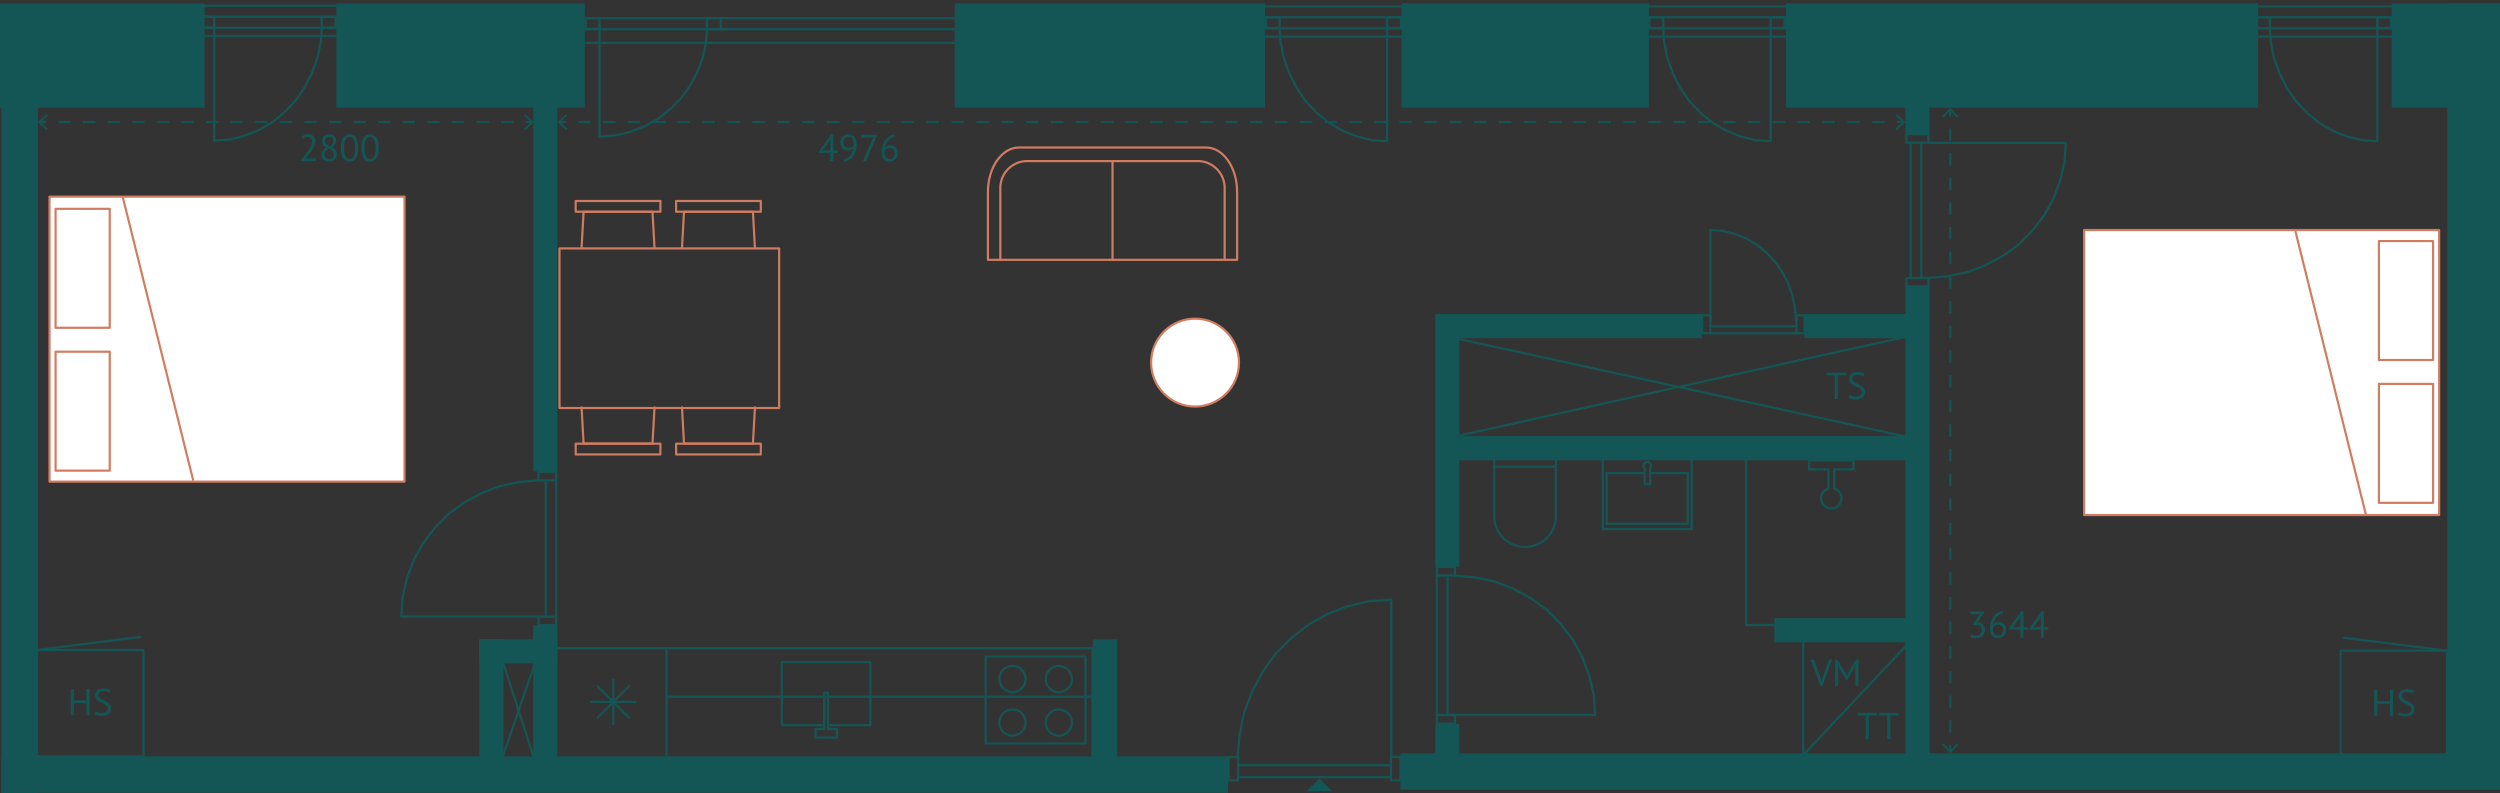 <svg xmlns="http://www.w3.org/2000/svg" viewBox="0 0 399.615 126.78"><rect x="0" y="0" width="399.615" height="126.78" fill="#333333" stroke="none"/><defs><style>.cls-1{fill:#145655;}.cls-10,.cls-11,.cls-2,.cls-3,.cls-5,.cls-6,.cls-7,.cls-8{fill:none;}.cls-2,.cls-3{stroke:#145655;}.cls-10,.cls-11,.cls-2,.cls-7,.cls-8{stroke-miterlimit:10;}.cls-2,.cls-3,.cls-4,.cls-5,.cls-6{stroke-width:0.35px;}.cls-3,.cls-4,.cls-5,.cls-6{stroke-linecap:round;stroke-linejoin:round;}.cls-4{fill:#fff;}.cls-4,.cls-5{stroke:#d17c60;}.cls-6{stroke:#cf7b5f;}.cls-10,.cls-11,.cls-7,.cls-8{stroke:#125555;stroke-width:0.35px;}.cls-8{stroke-dasharray:1.971 1.971;}.cls-9{fill:#125555;}.cls-10{stroke-dasharray:1.965 1.965;}.cls-11{stroke-dasharray:1.989 1.989;}.cls-12{isolation:isolate;}</style></defs><g id="Væg"><rect class="cls-1" y="0.543" width="32.685" height="16.674"/><rect class="cls-1" x="53.764" y="0.543" width="39.701" height="16.674"/><rect class="cls-1" x="152.614" y="0.543" width="49.571" height="16.674"/><rect class="cls-1" x="224.049" y="0.543" width="39.516" height="16.674"/><rect class="cls-1" x="285.489" y="0.543" width="75.456" height="16.674"/><rect class="cls-1" x="382.305" y="0.543" width="17.31" height="16.674"/><rect class="cls-1" x="223.855" y="120.42" width="175.76" height="5.82"/><rect class="cls-1" x="391.191" y="0.543" width="8.424" height="122.757"/><rect class="cls-1" x="0.225" y="120.9" width="196.059" height="5.82"/><rect class="cls-1" x="0.225" y="0.66" width="5.82" height="126.06"/><rect class="cls-1" x="85.237" y="13.76" width="3.855" height="61.6"/><rect class="cls-1" x="85.238" y="99.948" width="3.855" height="22.492"/><rect class="cls-1" x="174.727" y="102.19" width="3.855" height="20.25"/><rect class="cls-1" x="229.417" y="115.74" width="3.855" height="6.7"/><rect class="cls-1" x="229.417" y="50.19" width="3.855" height="40.4"/><rect class="cls-1" x="229.745" y="50.19" width="42.285" height="3.855"/><rect class="cls-1" x="288.431" y="50.19" width="19.866" height="3.855"/><rect class="cls-1" x="232.858" y="69.713" width="74.206" height="3.855"/><rect class="cls-1" x="283.635" y="98.812" width="23.903" height="3.855"/><rect class="cls-1" x="304.568" y="45.806" width="3.855" height="75.288"/><rect class="cls-1" x="304.568" y="16.128" width="3.855" height="5.356"/><rect class="cls-1" x="76.623" y="102.19" width="3.855" height="20.74"/><rect class="cls-1" x="76.623" y="102.19" width="12.47" height="3.855"/><line class="cls-2" x1="155.205" y1="2.906" x2="88.125" y2="2.906"/><line class="cls-2" x1="155.205" y1="4.676" x2="88.125" y2="4.676"/><line class="cls-2" x1="155.205" y1="6.851" x2="88.125" y2="6.851"/><polyline class="cls-3" points="113.027 4.579 112.874 6.626 112.36 9.124 111.472 11.479 110.304 13.691 108.855 15.709 107.08 17.488 105.117 19.026 102.968 20.227 100.678 21.092 98.249 21.669 95.819 21.814 95.825 21.814 95.825 4.114"/><rect class="cls-3" x="93.86" y="2.664" width="1.703" height="2.216" transform="translate(98.484 -90.939) rotate(90)"/><rect class="cls-3" x="113.228" y="2.683" width="1.77" height="2.216" transform="translate(117.904 -110.322) rotate(90)"/><line class="cls-2" x1="162.345" y1="2.756" x2="389.133" y2="2.756"/><line class="cls-2" x1="162.345" y1="4.526" x2="389.133" y2="4.526"/><line class="cls-2" x1="162.436" y1="5.85" x2="389.224" y2="5.85"/><line class="cls-2" x1="162.655" y1="1.02" x2="389.443" y2="1.02"/><polyline class="cls-3" points="204.523 4.452 204.676 6.603 205.19 9.228 206.078 11.702 207.246 14.026 208.695 16.146 210.47 18.015 212.433 19.631 214.582 20.893 216.872 21.802 219.301 22.408 221.731 22.56 221.725 22.56 221.725 3.964"/><rect class="cls-3" x="221.988" y="2.514" width="1.703" height="2.216" transform="translate(226.461 -219.216) rotate(90)"/><rect class="cls-3" x="202.552" y="2.533" width="1.77" height="2.216" transform="translate(207.078 -199.796) rotate(90)"/><polyline class="cls-3" points="265.84 4.452 265.993 6.603 266.507 9.228 267.395 11.702 268.563 14.026 270.012 16.146 271.787 18.015 273.75 19.631 275.899 20.893 278.189 21.802 280.618 22.408 283.048 22.56 283.042 22.56 283.042 3.964"/><rect class="cls-3" x="283.305" y="2.514" width="1.703" height="2.216" transform="translate(287.779 -280.533) rotate(90)"/><rect class="cls-3" x="263.869" y="2.533" width="1.77" height="2.216" transform="translate(268.395 -261.113) rotate(90)"/><polyline class="cls-3" points="362.8 4.452 362.953 6.603 363.467 9.228 364.355 11.702 365.523 14.026 366.972 16.146 368.747 18.015 370.71 19.631 372.859 20.893 375.149 21.802 377.578 22.408 380.008 22.56 380.002 22.56 380.002 3.964"/><rect class="cls-3" x="380.265" y="2.514" width="1.703" height="2.216" transform="translate(384.738 -377.493) rotate(90)"/><rect class="cls-3" x="360.829" y="2.533" width="1.77" height="2.216" transform="translate(365.355 -358.073) rotate(90)"/><line class="cls-2" x1="57.878" y1="2.666" x2="28.412" y2="2.666"/><line class="cls-2" x1="57.878" y1="4.436" x2="28.412" y2="4.436"/><line class="cls-2" x1="57.867" y1="5.76" x2="28.4" y2="5.76"/><line class="cls-2" x1="57.838" y1="0.93" x2="28.372" y2="0.93"/><polyline class="cls-3" points="51.442 4.362 51.289 6.513 50.775 9.138 49.888 11.612 48.719 13.936 47.271 16.056 45.495 17.925 43.533 19.541 41.383 20.803 39.094 21.712 36.664 22.318 34.235 22.47 34.24 22.47 34.24 3.874"/><rect class="cls-3" x="32.275" y="2.424" width="1.703" height="2.216" transform="translate(36.659 -29.594) rotate(90)"/><rect class="cls-3" x="51.643" y="2.443" width="1.77" height="2.216" transform="translate(56.08 -48.977) rotate(90)"/><polyline class="cls-3" points="86.092 76.768 83.006 77.051 79.903 77.7 76.981 78.819 74.237 80.292 71.73 82.119 69.524 84.358 67.615 86.834 66.124 89.544 65.05 92.431 64.334 95.495 64.155 98.56 64.155 98.552 86.122 98.552"/><rect class="cls-3" x="86.092" y="98.579" width="2.803" height="1.355"/><rect class="cls-3" x="86.092" y="75.413" width="2.803" height="1.355"/><line class="cls-3" x1="87.245" y1="76.797" x2="87.245" y2="98.578"/><line class="cls-3" x1="88.896" y1="76.797" x2="88.896" y2="98.578"/><polyline class="cls-3" points="197.818 121.003 198.138 117.466 198.869 113.911 200.132 110.562 201.794 107.417 203.856 104.546 206.382 102.017 209.175 99.83 212.232 98.121 215.49 96.89 218.947 96.07 222.405 95.865 222.397 95.865 222.397 121.036"/><rect class="cls-3" x="222.332" y="121.003" width="1.523" height="3.737"/><rect class="cls-3" x="196.383" y="121.003" width="1.523" height="3.737"/><line class="cls-3" x1="197.925" y1="122.323" x2="222.331" y2="122.323"/><line class="cls-3" x1="197.925" y1="124.215" x2="222.331" y2="124.215"/><polyline class="cls-3" points="232.564 92.004 235.715 92.294 238.881 92.956 241.864 94.101 244.665 95.606 247.222 97.473 249.475 99.761 251.423 102.291 252.944 105.061 254.041 108.012 254.772 111.144 254.954 114.276 254.954 114.268 232.535 114.268"/><rect class="cls-3" x="229.703" y="114.295" width="2.861" height="1.385"/><rect class="cls-3" x="229.703" y="90.619" width="2.861" height="1.385"/><line class="cls-3" x1="231.388" y1="92.034" x2="231.388" y2="114.294"/><line class="cls-3" x1="229.665" y1="92.034" x2="229.665" y2="114.294"/><polyline class="cls-3" points="308.26 44.434 311.347 44.152 314.449 43.509 317.372 42.399 320.116 40.938 322.622 39.126 324.829 36.905 326.738 34.45 328.229 31.762 329.303 28.898 330.019 25.858 330.197 22.819 330.197 22.826 308.231 22.826"/><rect class="cls-3" x="304.725" y="44.434" width="3.535" height="1.344"/><rect class="cls-3" x="304.725" y="21.456" width="3.535" height="1.344"/><line class="cls-3" x1="307.108" y1="44.405" x2="307.108" y2="22.801"/><line class="cls-3" x1="305.419" y1="44.405" x2="305.419" y2="22.801"/><polyline class="cls-3" points="287.111 51.388 286.932 49.333 286.524 47.267 285.82 45.321 284.893 43.494 283.743 41.825 282.333 40.356 280.775 39.085 279.07 38.092 277.252 37.377 275.323 36.9 273.395 36.781 273.399 36.781 273.399 51.408"/><rect class="cls-3" x="272.071" y="50.401" width="1.312" height="2.854"/><rect class="cls-3" x="287.16" y="50.401" width="1.312" height="2.854"/><line class="cls-3" x1="287.093" y1="52.156" x2="273.383" y2="52.156"/><line class="cls-3" x1="287.093" y1="53.28" x2="273.383" y2="53.28"/><line class="cls-3" x1="232.545" y1="54.045" x2="306.225" y2="70.14"/><path class="cls-3" d="M305.565,53.7c-.336-.085-72.707,16.013-72.707,16.013"/><line class="cls-3" x1="176.655" y1="103.62" x2="89.239" y2="103.62"/><rect class="cls-3" x="157.549" y="104.94" width="15.96" height="13.89"/><circle class="cls-3" cx="161.839" cy="108.54" r="2.1"/><circle class="cls-3" cx="161.839" cy="115.5" r="2.1"/><circle class="cls-3" cx="169.249" cy="108.54" r="2.1"/><circle class="cls-3" cx="169.249" cy="115.5" r="2.1"/><polyline class="cls-3" points="132.409 115.92 139.129 115.92 139.129 105.84 124.969 105.84 124.969 115.92 131.663 115.92"/><polygon class="cls-3" points="133.789 116.52 132.409 116.52 132.349 116.52 132.349 110.76 131.749 110.76 131.749 116.52 131.644 116.52 130.369 116.52 130.369 117.9 133.789 117.9 133.789 116.52"/><line class="cls-3" x1="174.589" y1="111.36" x2="106.549" y2="111.36"/><line class="cls-3" x1="106.549" y1="103.62" x2="106.549" y2="120.78"/><line class="cls-3" x1="174.622" y1="103.62" x2="174.622" y2="120.72"/><line class="cls-3" x1="100.532" y1="114.703" x2="95.526" y2="109.697"/><line class="cls-3" x1="101.569" y1="112.2" x2="94.489" y2="112.2"/><line class="cls-3" x1="98.029" y1="115.74" x2="98.029" y2="108.66"/><line class="cls-3" x1="95.526" y1="114.703" x2="100.532" y2="109.697"/><line class="cls-3" x1="80.115" y1="104.94" x2="85.298" y2="121.05"/><line class="cls-3" x1="85.785" y1="105.24" x2="80.325" y2="121.05"/><rect class="cls-3" x="374.134" y="104.012" width="17.008" height="17.008"/><line class="cls-3" x1="374.688" y1="101.94" x2="391.142" y2="104.012"/><rect class="cls-3" x="5.927" y="103.892" width="17.008" height="17.008"/><line class="cls-3" x1="22.381" y1="101.82" x2="5.927" y2="103.892"/><polyline class="cls-3" points="288.225 102.24 288.225 120.72 305.475 102.36"/><path class="cls-3" d="M296.265,75.032v-1.44h-7.08v1.44h3.075V78.1a1.624,1.624,0,1,0,.93,0V75.032Z"/><path class="cls-3" d="M248.709,73.133v9.36a4.935,4.935,0,0,1-9.87,0v-9.36"/><line class="cls-3" x1="238.779" y1="74.602" x2="248.67" y2="74.602"/><rect class="cls-2" x="256.197" y="73.222" width="14.22" height="11.34"/><polyline class="cls-2" points="262.91 75.622 256.827 75.622 256.827 83.722 269.787 83.722 269.787 75.622 263.907 75.622"/><path class="cls-2" d="M263.907,74.467a.6.6,0,1,0-1.02.427v2.483h.9V74.809A.588.588,0,0,0,263.907,74.467Z"/><polyline class="cls-3" points="279.105 71.836 279.105 99.9 285.105 99.9"/><polygon class="cls-1" points="208.856 126.474 210.884 124.446 212.913 126.474 208.856 126.474"/></g><g id="møbler"><rect class="cls-4" x="333.141" y="36.773" width="56.747" height="45.553"/><rect class="cls-4" x="380.258" y="61.364" width="8.66" height="19.012"/><rect class="cls-4" x="380.258" y="38.533" width="8.66" height="19.012"/><line class="cls-5" x1="378.14" y1="82.109" x2="366.934" y2="37.043"/><circle class="cls-4" cx="191.025" cy="57.96" r="7.025"/><path class="cls-5" d="M162.893,23.575h29.876c2.749,0,4.976,3.173,4.976,7.088V41.535H157.917V30.663C157.917,26.748,160.145,23.575,162.893,23.575Z"/><path class="cls-5" d="M159.9,41.535V30.24a4.314,4.314,0,0,1,4.1-4.49h27.653a4.313,4.313,0,0,1,4.1,4.49V41.535"/><line class="cls-5" x1="177.831" y1="41.535" x2="177.831" y2="25.786"/><path class="cls-6" d="M92.022,72.64V70.922h13.542V72.64Z"/><path class="cls-6" d="M104.623,65.12,104.3,70.9H93.284l-.321-5.781"/><path class="cls-6" d="M108.072,72.64V70.922h13.542V72.64Z"/><path class="cls-6" d="M120.673,65.12l-.321,5.781H109.334l-.321-5.781"/><path class="cls-6" d="M108.072,33.838V32.12h13.542v1.718Z"/><path class="cls-6" d="M109.013,39.64l.321-5.781h11.018l.321,5.781"/><path class="cls-6" d="M92.022,33.838V32.12h13.542v1.718Z"/><path class="cls-6" d="M92.963,39.64l.321-5.781H104.3l.321,5.781"/><path class="cls-6" d="M89.433,65.22V39.708h35.112V65.22Z"/><rect class="cls-4" x="7.911" y="31.433" width="56.747" height="45.553"/><rect class="cls-4" x="8.881" y="33.383" width="8.66" height="19.012"/><rect class="cls-4" x="8.881" y="56.214" width="8.66" height="19.012"/><line class="cls-5" x1="19.659" y1="31.65" x2="30.865" y2="76.716"/></g><g id="Optegning"><line class="cls-7" x1="311.735" y1="120.078" x2="311.735" y2="119.078"/><line class="cls-8" x1="311.735" y1="117.107" x2="311.735" y2="19.544"/><line class="cls-7" x1="311.735" y1="18.559" x2="311.735" y2="17.559"/><polygon class="cls-9" points="313.023 119.035 312.793 118.82 311.735 119.957 310.678 118.82 310.447 119.035 311.735 120.42 313.023 119.035"/><polygon class="cls-9" points="313.023 18.602 312.793 18.817 311.735 17.68 310.678 18.817 310.447 18.602 311.735 17.217 313.023 18.602"/><line class="cls-7" x1="6.387" y1="19.515" x2="7.387" y2="19.515"/><line class="cls-10" x1="9.351" y1="19.515" x2="83.031" y2="19.515"/><line class="cls-7" x1="84.014" y1="19.515" x2="85.014" y2="19.515"/><polygon class="cls-9" points="7.43 20.804 7.645 20.573 6.507 19.516 7.645 18.458 7.43 18.227 6.045 19.516 7.43 20.804"/><polygon class="cls-9" points="83.97 20.804 83.755 20.573 84.893 19.516 83.755 18.458 83.97 18.227 85.355 19.516 83.97 20.804"/><line class="cls-7" x1="89.434" y1="19.515" x2="90.434" y2="19.515"/><line class="cls-11" x1="92.423" y1="19.515" x2="302.232" y2="19.515"/><line class="cls-7" x1="303.226" y1="19.515" x2="304.226" y2="19.515"/><polygon class="cls-9" points="90.478 20.804 90.693 20.573 89.555 19.516 90.693 18.458 90.478 18.227 89.093 19.516 90.478 20.804"/><polygon class="cls-9" points="303.182 20.804 302.968 20.573 304.105 19.516 302.968 18.458 303.182 18.227 304.568 19.516 303.182 20.804"/></g><g id="Tekst_Outline" data-name="Tekst Outline"><g class="cls-12"><path class="cls-1" d="M382.029,112.525h-2.016v1.926h-.5v-4.2h.5v1.83h2.016v-1.83h.5v4.2h-.5Z"/><path class="cls-1" d="M385.443,113.382a.571.571,0,0,0-.15-.41,1.5,1.5,0,0,0-.375-.282,5.16,5.16,0,0,0-.488-.232,2.72,2.72,0,0,1-.49-.26,1.4,1.4,0,0,1-.375-.378,1.016,1.016,0,0,1-.15-.574.966.966,0,0,1,.343-.78,1.469,1.469,0,0,1,.971-.288,3.768,3.768,0,0,1,.666.055,1.814,1.814,0,0,1,.468.137l-.15.445a1.91,1.91,0,0,0-.405-.13,2.628,2.628,0,0,0-.6-.063.873.873,0,0,0-.594.177.559.559,0,0,0-.048.808,1.537,1.537,0,0,0,.375.278q.225.123.49.243a2.949,2.949,0,0,1,.488.28,1.488,1.488,0,0,1,.375.38.966.966,0,0,1,.15.552,1.194,1.194,0,0,1-.095.486,1.049,1.049,0,0,1-.283.373,1.326,1.326,0,0,1-.45.24,2.006,2.006,0,0,1-.6.084,3.332,3.332,0,0,1-.745-.07,1.936,1.936,0,0,1-.456-.153l.168-.443a1.936,1.936,0,0,0,.408.148,2.309,2.309,0,0,0,.606.073,1.639,1.639,0,0,0,.372-.039.814.814,0,0,0,.3-.126.646.646,0,0,0,.2-.218A.625.625,0,0,0,385.443,113.382Z"/></g><g class="cls-12"><path class="cls-1" d="M13.822,112.405H11.806v1.925h-.5v-4.2h.5v1.83h2.016v-1.83h.5v4.2h-.5Z"/><path class="cls-1" d="M17.236,113.262a.571.571,0,0,0-.15-.41,1.474,1.474,0,0,0-.375-.282,4.839,4.839,0,0,0-.489-.232,2.653,2.653,0,0,1-.489-.261,1.387,1.387,0,0,1-.375-.377,1.016,1.016,0,0,1-.15-.574.967.967,0,0,1,.342-.78,1.473,1.473,0,0,1,.972-.288,3.676,3.676,0,0,1,.666.055,1.826,1.826,0,0,1,.468.137l-.15.445a1.91,1.91,0,0,0-.405-.13,2.634,2.634,0,0,0-.6-.063.873.873,0,0,0-.594.177.559.559,0,0,0-.048.808,1.537,1.537,0,0,0,.375.278q.225.123.489.243a2.985,2.985,0,0,1,.489.279,1.507,1.507,0,0,1,.375.381.966.966,0,0,1,.15.552,1.178,1.178,0,0,1-.1.486,1.023,1.023,0,0,1-.282.372,1.31,1.31,0,0,1-.45.241,2.008,2.008,0,0,1-.6.084,3.329,3.329,0,0,1-.744-.07,1.983,1.983,0,0,1-.456-.153l.168-.443a1.994,1.994,0,0,0,.408.148,2.309,2.309,0,0,0,.606.073,1.639,1.639,0,0,0,.372-.039.814.814,0,0,0,.3-.126.655.655,0,0,0,.2-.218A.625.625,0,0,0,17.236,113.262Z"/></g><g class="cls-12"><path class="cls-1" d="M291.026,108.336l.145.637h.006l.156-.648,1.014-2.874h.5l-1.59,4.266h-.223l-1.62-4.266h.547Z"/><path class="cls-1" d="M296.57,106.83l.061-.629H296.6l-.227.576-1.092,1.9h-.15l-1.159-1.9-.215-.57h-.031l.084.624v2.826h-.467v-4.2h.372l1.313,2.148.2.468h.012l.187-.481,1.254-2.135h.389v4.2h-.5Z"/></g><g class="cls-12"><path class="cls-1" d="M295.092,60h-1.309v3.756h-.5V60h-1.309v-.444h3.116Z"/><path class="cls-1" d="M297.605,62.688a.571.571,0,0,0-.15-.41A1.476,1.476,0,0,0,297.08,62a4.924,4.924,0,0,0-.488-.231,2.671,2.671,0,0,1-.491-.261,1.4,1.4,0,0,1-.375-.378,1.021,1.021,0,0,1-.149-.573.964.964,0,0,1,.343-.78,1.462,1.462,0,0,1,.97-.288,3.757,3.757,0,0,1,.666.054,1.806,1.806,0,0,1,.469.138l-.15.444a1.987,1.987,0,0,0-.4-.129,2.643,2.643,0,0,0-.6-.063.873.873,0,0,0-.594.177.559.559,0,0,0-.049.807,1.552,1.552,0,0,0,.375.279c.151.082.314.163.491.243a3.017,3.017,0,0,1,.488.279,1.507,1.507,0,0,1,.375.381.964.964,0,0,1,.15.552,1.2,1.2,0,0,1-.1.486,1.028,1.028,0,0,1-.284.372,1.278,1.278,0,0,1-.449.24,1.975,1.975,0,0,1-.6.084,3.339,3.339,0,0,1-.745-.069,2.062,2.062,0,0,1-.457-.153l.168-.444a1.962,1.962,0,0,0,.409.149,2.309,2.309,0,0,0,.606.073,1.7,1.7,0,0,0,.372-.039.821.821,0,0,0,.3-.126.658.658,0,0,0,.2-.219A.621.621,0,0,0,297.605,62.688Z"/></g><g class="cls-12"><path class="cls-1" d="M300.027,114.384h-1.308v3.756h-.5v-3.756h-1.308v-.444h3.114Z"/><path class="cls-1" d="M303.476,114.384h-1.307v3.756h-.5v-3.756h-1.308v-.444h3.113Z"/></g><g class="cls-12"><path class="cls-1" d="M50.378,22.5a1.967,1.967,0,0,1-.117.652,4.3,4.3,0,0,1-.306.669,6.891,6.891,0,0,1-.423.657q-.234.321-.468.608l-.294.258v.024l.384-.066h1.308v.444H48.074v-.173c.088-.092.194-.207.318-.342s.253-.287.387-.453.266-.342.4-.529a6.193,6.193,0,0,0,.354-.567,3.576,3.576,0,0,0,.255-.569,1.669,1.669,0,0,0,.1-.535.723.723,0,0,0-.168-.489.636.636,0,0,0-.51-.194,1.1,1.1,0,0,0-.444.093,1.686,1.686,0,0,0-.372.212l-.2-.341a1.574,1.574,0,0,1,.5-.283,1.838,1.838,0,0,1,.618-.1,1.282,1.282,0,0,1,.456.075.951.951,0,0,1,.336.213.928.928,0,0,1,.21.327A1.149,1.149,0,0,1,50.378,22.5Z"/><path class="cls-1" d="M51.38,24.747a1.108,1.108,0,0,1,.2-.657,1.8,1.8,0,0,1,.618-.507,2.775,2.775,0,0,1-.279-.189,1.278,1.278,0,0,1-.228-.225,1,1,0,0,1-.156-.282,1.04,1.04,0,0,1-.057-.359,1.09,1.09,0,0,1,.081-.427.917.917,0,0,1,.234-.329,1.111,1.111,0,0,1,.366-.217,1.4,1.4,0,0,1,.483-.078,1.363,1.363,0,0,1,.456.072,1.02,1.02,0,0,1,.345.2.881.881,0,0,1,.219.3.928.928,0,0,1,.078.384,1.15,1.15,0,0,1-.156.6,1.765,1.765,0,0,1-.516.513,2.892,2.892,0,0,1,.3.2,1.442,1.442,0,0,1,.246.241,1.036,1.036,0,0,1,.165.3,1.085,1.085,0,0,1,.06.375,1.268,1.268,0,0,1-.084.47.994.994,0,0,1-.246.366,1.172,1.172,0,0,1-.4.241,1.549,1.549,0,0,1-.534.087,1.458,1.458,0,0,1-.51-.084,1.117,1.117,0,0,1-.375-.229.939.939,0,0,1-.231-.339A1.125,1.125,0,0,1,51.38,24.747Zm1.986-.059a.664.664,0,0,0-.072-.316,1,1,0,0,0-.189-.246,1.58,1.58,0,0,0-.267-.2c-.1-.059-.2-.118-.312-.174a1.389,1.389,0,0,0-.522.456.917.917,0,0,0-.156.481.8.8,0,0,0,.048.275.628.628,0,0,0,.144.229.716.716,0,0,0,.237.152.868.868,0,0,0,.327.058.953.953,0,0,0,.288-.045.735.735,0,0,0,.243-.133A.628.628,0,0,0,53.3,25,.736.736,0,0,0,53.366,24.688Zm-1.422-2.173a.65.65,0,0,0,.066.3.814.814,0,0,0,.177.23,1.6,1.6,0,0,0,.255.19q.144.085.3.165a1.733,1.733,0,0,0,.4-.414.828.828,0,0,0,.129-.45.589.589,0,0,0-.189-.471.661.661,0,0,0-.453-.165.725.725,0,0,0-.288.053.784.784,0,0,0-.216.138.552.552,0,0,0-.135.2A.613.613,0,0,0,51.944,22.515Z"/><path class="cls-1" d="M54.5,23.65a3.035,3.035,0,0,1,.351-1.626,1.265,1.265,0,0,1,2.076-.01,3.217,3.217,0,0,1,.327,1.636,3.044,3.044,0,0,1-.351,1.626,1.149,1.149,0,0,1-1.029.546,1.119,1.119,0,0,1-1.044-.571A3.219,3.219,0,0,1,54.5,23.65Zm.5,0a4.559,4.559,0,0,0,.051.711,2.065,2.065,0,0,0,.159.551.96.96,0,0,0,.273.361.619.619,0,0,0,.393.129.7.7,0,0,0,.669-.424,3.106,3.106,0,0,0,.213-1.328,5.163,5.163,0,0,0-.045-.708,2.053,2.053,0,0,0-.15-.559.892.892,0,0,0-.273-.359.67.67,0,0,0-.414-.126.7.7,0,0,0-.663.426A3.111,3.111,0,0,0,55,23.65Z"/><path class="cls-1" d="M57.77,23.65a3.035,3.035,0,0,1,.351-1.626,1.265,1.265,0,0,1,2.076-.01,3.217,3.217,0,0,1,.327,1.636,3.044,3.044,0,0,1-.351,1.626,1.149,1.149,0,0,1-1.029.546,1.119,1.119,0,0,1-1.044-.571A3.219,3.219,0,0,1,57.77,23.65Zm.5,0a4.559,4.559,0,0,0,.051.711,2.065,2.065,0,0,0,.159.551.96.96,0,0,0,.273.361.619.619,0,0,0,.393.129.7.7,0,0,0,.669-.424,3.106,3.106,0,0,0,.213-1.328,5.163,5.163,0,0,0-.045-.708,2.053,2.053,0,0,0-.15-.559.892.892,0,0,0-.273-.359.67.67,0,0,0-.414-.126.7.7,0,0,0-.663.426A3.111,3.111,0,0,0,58.268,23.65Z"/></g><g class="cls-12"><path class="cls-1" d="M133.894,24.459h-.708v1.29h-.468v-1.29H130.87v-.2l1.992-2.777h.324v2.555h.708Zm-1.176-1.727.06-.492h-.018l-.21.408-.846,1.145-.288.294.42-.048h.882Z"/><path class="cls-1" d="M134.332,22.822a1.644,1.644,0,0,1,.084-.535,1.211,1.211,0,0,1,.246-.425,1.132,1.132,0,0,1,.405-.283,1.457,1.457,0,0,1,.567-.1,1.2,1.2,0,0,1,.954.4,1.656,1.656,0,0,1,.342,1.117,4.109,4.109,0,0,1-.153,1.184,2.626,2.626,0,0,1-.423.856,1.98,1.98,0,0,1-.639.543,2.356,2.356,0,0,1-.8.249l-.108-.384a1.967,1.967,0,0,0,.627-.2,1.755,1.755,0,0,0,.48-.378,1.956,1.956,0,0,0,.327-.52,2.439,2.439,0,0,0,.174-.633.888.888,0,0,1-.357.267,1.433,1.433,0,0,1-.513.075,1.33,1.33,0,0,1-.465-.081,1.148,1.148,0,0,1-.387-.237,1.1,1.1,0,0,1-.264-.384A1.33,1.33,0,0,1,134.332,22.822Zm.5-.048a.837.837,0,0,0,.225.638.824.824,0,0,0,.591.213,1.222,1.222,0,0,0,.5-.095.647.647,0,0,0,.3-.252.943.943,0,0,0,.012-.139v-.126a1.7,1.7,0,0,0-.051-.417,1.2,1.2,0,0,0-.153-.359.709.709,0,0,0-.267-.249.785.785,0,0,0-.387-.09.72.72,0,0,0-.57.23A.944.944,0,0,0,134.83,22.774Z"/><path class="cls-1" d="M137.95,25.749l1.506-3.515.264-.294-.354.053h-1.71v-.444h2.508v.162l-1.734,4.038Z"/><path class="cls-1" d="M143.512,24.484a1.576,1.576,0,0,1-.084.518,1.252,1.252,0,0,1-.246.426,1.124,1.124,0,0,1-.4.288,1.35,1.35,0,0,1-.546.106,1.443,1.443,0,0,1-.54-.1,1.119,1.119,0,0,1-.414-.284,1.283,1.283,0,0,1-.267-.466,1.99,1.99,0,0,1-.093-.636,3.74,3.74,0,0,1,.153-1.095,2.93,2.93,0,0,1,.423-.873,2.285,2.285,0,0,1,.639-.6,2.031,2.031,0,0,1,.8-.291l.1.385a1.779,1.779,0,0,0-.612.227,1.956,1.956,0,0,0-.483.414,2.213,2.213,0,0,0-.339.552,2.515,2.515,0,0,0-.18.63.892.892,0,0,1,.324-.3,1.078,1.078,0,0,1,.558-.135,1.194,1.194,0,0,1,.885.324A1.232,1.232,0,0,1,143.512,24.484Zm-.5.048a.924.924,0,0,0-.2-.643.791.791,0,0,0-.612-.216.877.877,0,0,0-.507.145.818.818,0,0,0-.3.323,1.027,1.027,0,0,0-.012.139v.12a1.324,1.324,0,0,0,.051.365.947.947,0,0,0,.159.321.856.856,0,0,0,.267.229.781.781,0,0,0,.375.087.734.734,0,0,0,.315-.067.745.745,0,0,0,.243-.179.818.818,0,0,0,.159-.277A1.031,1.031,0,0,0,143.014,24.532Z"/></g><g class="cls-12"><path class="cls-1" d="M315.859,101.592a1.154,1.154,0,0,0,.379-.06.843.843,0,0,0,.569-.81.76.76,0,0,0-.249-.624,1.051,1.051,0,0,0-.686-.2h-.444V99.72l.864-1.332.275-.265-.389.061H314.99V97.74h2.142v.173l-.954,1.435-.21.174v.012l.2-.042a1.285,1.285,0,0,1,.444.086,1.03,1.03,0,0,1,.354.235,1.1,1.1,0,0,1,.234.366,1.306,1.306,0,0,1,.084.482,1.385,1.385,0,0,1-.114.577,1.225,1.225,0,0,1-.309.422,1.341,1.341,0,0,1-.459.262,1.723,1.723,0,0,1-.559.09,2.659,2.659,0,0,1-.486-.042,2.082,2.082,0,0,1-.378-.108l.126-.426a1.665,1.665,0,0,0,.327.111A1.893,1.893,0,0,0,315.859,101.592Z"/><path class="cls-1" d="M320.678,100.674a1.6,1.6,0,0,1-.084.519,1.234,1.234,0,0,1-.247.425,1.123,1.123,0,0,1-.4.289,1.355,1.355,0,0,1-.547.105,1.427,1.427,0,0,1-.54-.1,1.1,1.1,0,0,1-.413-.284,1.275,1.275,0,0,1-.267-.466,1.979,1.979,0,0,1-.093-.635,3.735,3.735,0,0,1,.153-1.095,2.906,2.906,0,0,1,.423-.873,2.3,2.3,0,0,1,.639-.6,2.026,2.026,0,0,1,.8-.291l.1.385a1.746,1.746,0,0,0-.612.228,1.979,1.979,0,0,0-.484.414,2.237,2.237,0,0,0-.339.551,2.525,2.525,0,0,0-.179.63.892.892,0,0,1,.324-.3,1.085,1.085,0,0,1,.558-.134,1.189,1.189,0,0,1,.884.324A1.23,1.23,0,0,1,320.678,100.674Zm-.5.048a.921.921,0,0,0-.2-.643.794.794,0,0,0-.611-.215.876.876,0,0,0-.507.144.835.835,0,0,0-.3.323,1.013,1.013,0,0,0-.011.139v.12a1.323,1.323,0,0,0,.05.365.944.944,0,0,0,.16.322.853.853,0,0,0,.267.228.77.77,0,0,0,.375.087.737.737,0,0,0,.315-.066.77.77,0,0,0,.243-.18.813.813,0,0,0,.159-.276A1.041,1.041,0,0,0,320.18,100.722Z"/><path class="cls-1" d="M324.139,100.65h-.708v1.29h-.467v-1.29h-1.848v-.2l1.991-2.777h.324v2.556h.708Zm-1.175-1.728.059-.492h-.017l-.21.408-.846,1.146-.288.294.42-.048h.882Z"/><path class="cls-1" d="M327.41,100.65H326.7v1.29h-.469v-1.29h-1.847v-.2l1.992-2.777h.324v2.556h.708Zm-1.177-1.728.061-.492h-.019l-.21.408-.845,1.146-.289.294.42-.048h.882Z"/></g></g></svg>